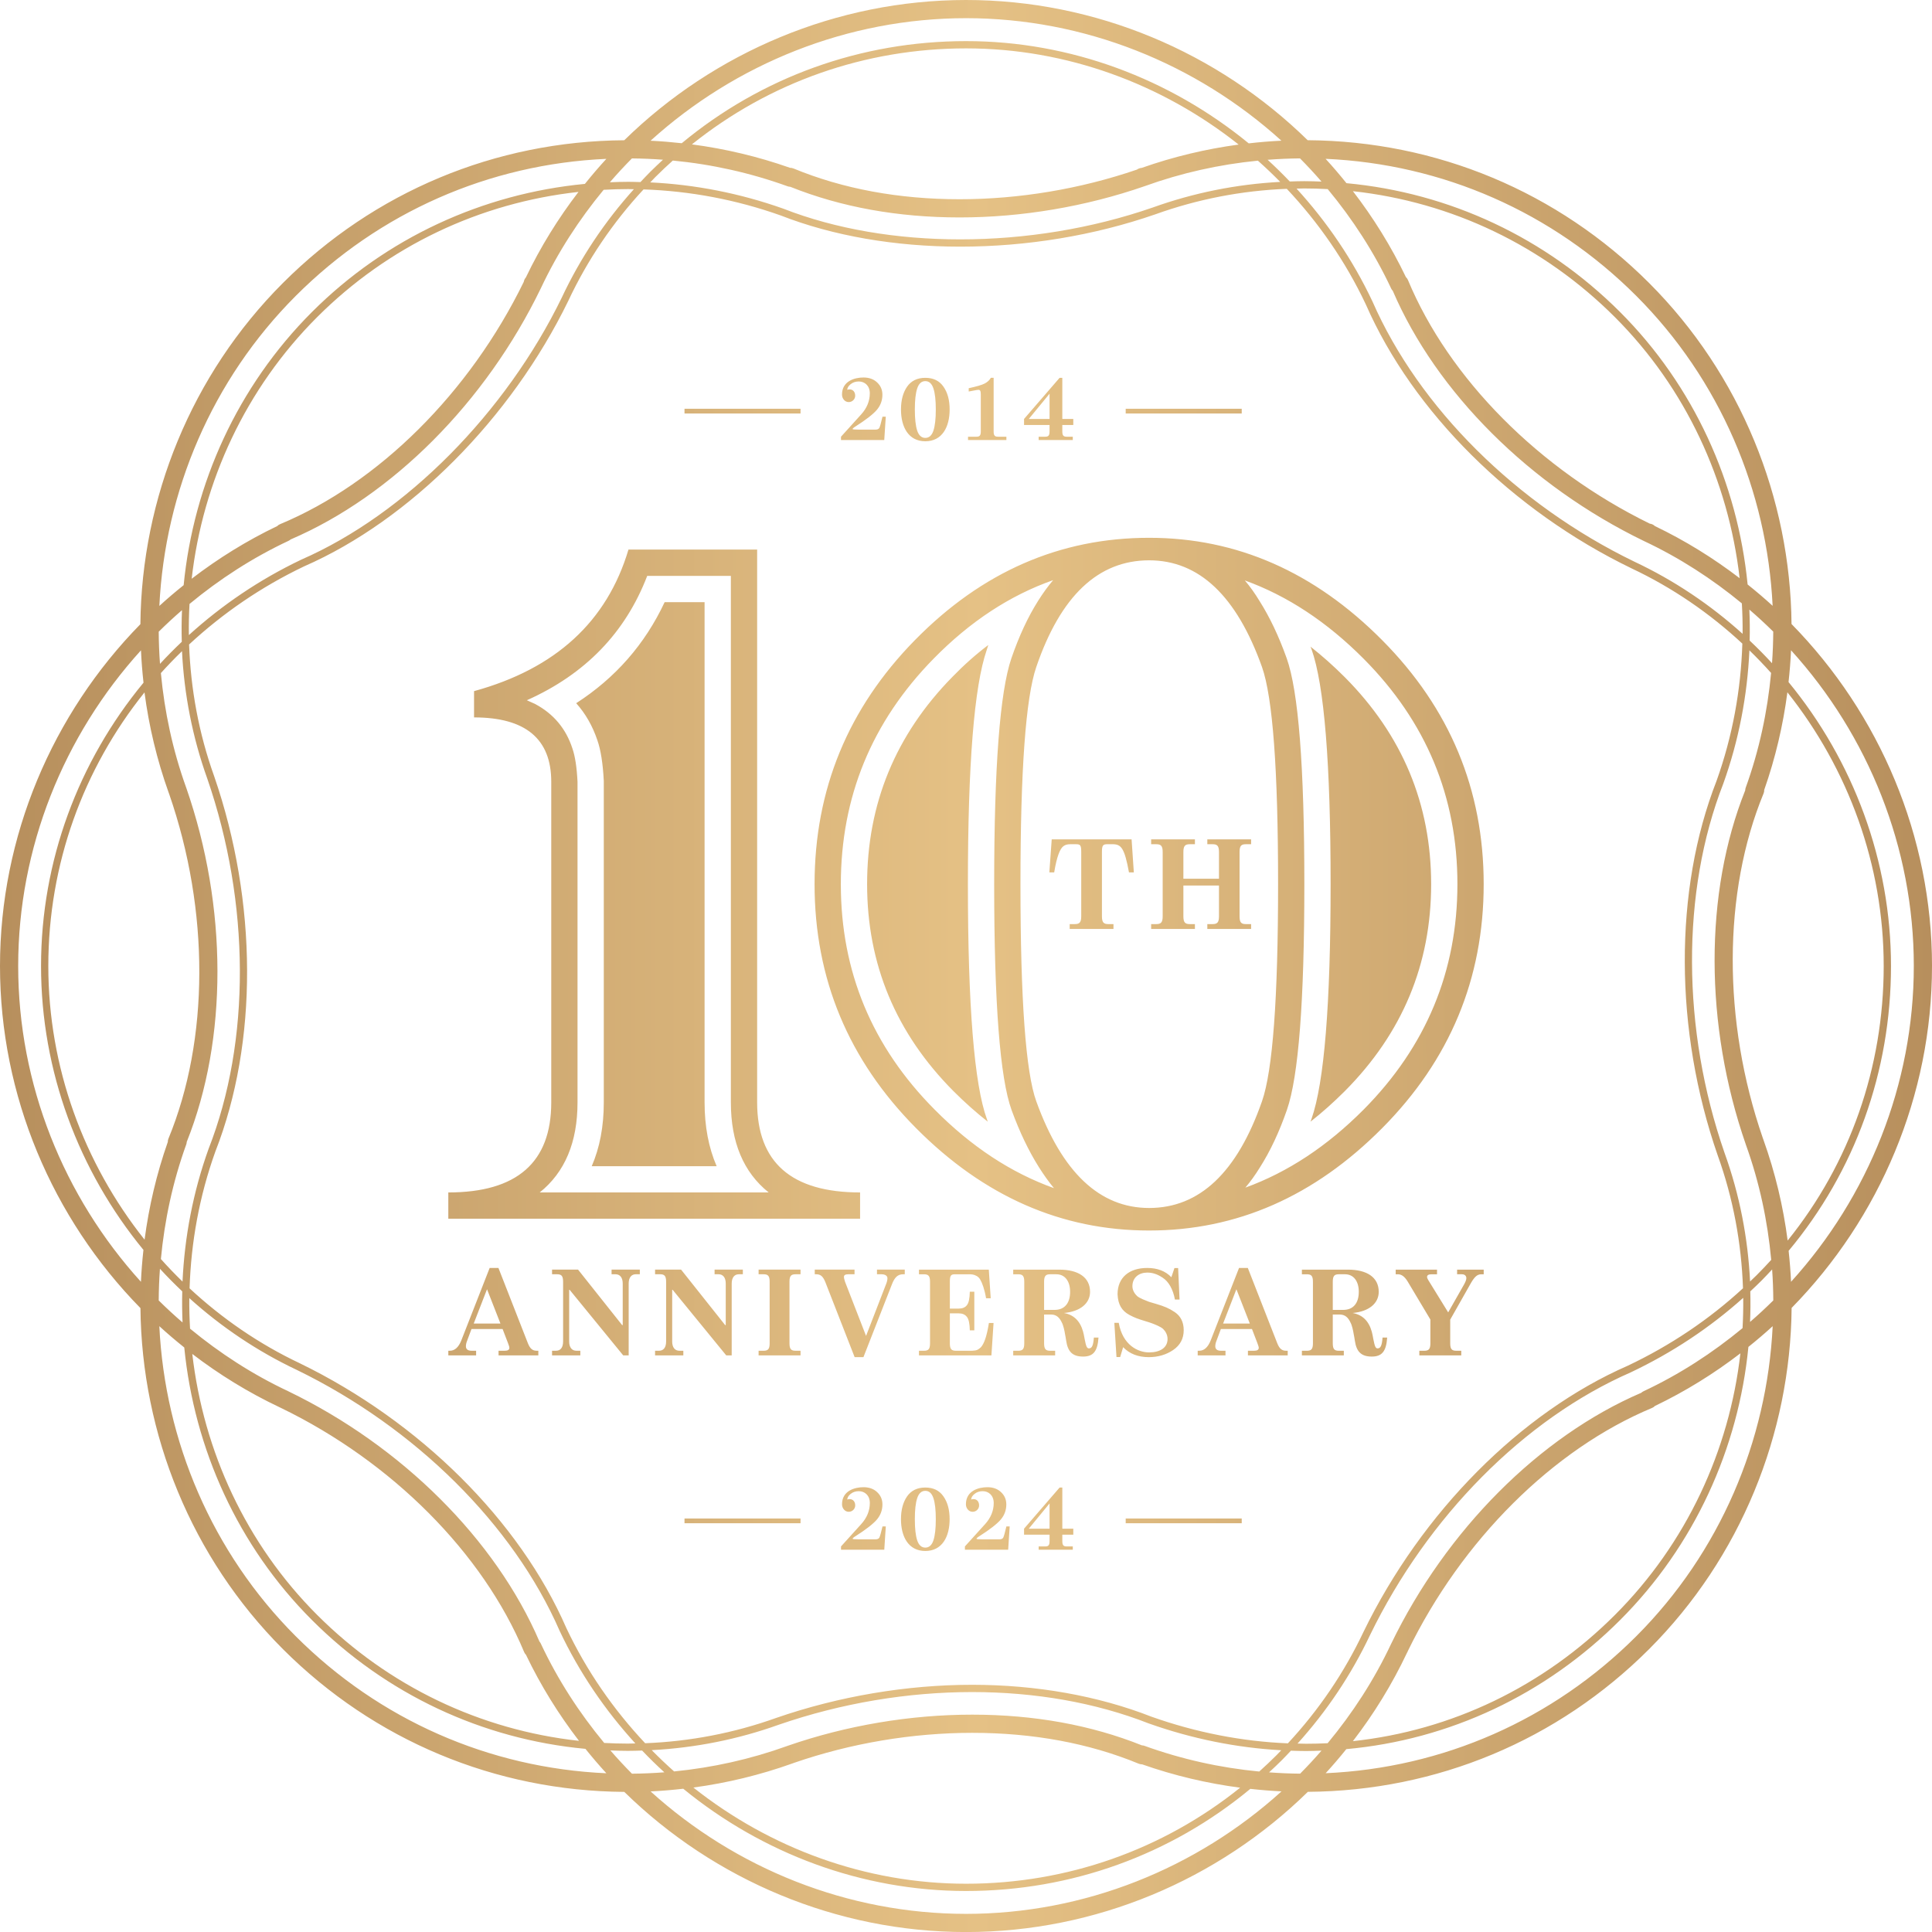 <?xml version="1.0" encoding="UTF-8"?> <svg xmlns="http://www.w3.org/2000/svg" xmlns:xlink="http://www.w3.org/1999/xlink" id="Layer_1" version="1.2" viewBox="0 0 203.441 203.445"><defs><linearGradient id="linear-gradient" x1="0" y1="101.723" x2="203.441" y2="101.723" gradientUnits="userSpaceOnUse"><stop offset="0" stop-color="#b78f5d"></stop><stop offset=".06" stop-color="#bc9562"></stop><stop offset=".506" stop-color="#e5c185"></stop><stop offset="1" stop-color="#b78f5d"></stop></linearGradient></defs><path d="M92.928,160.732h.347l-.16,2.455h-4.555v-.348l2.117-2.339c.614-.677.916-1.424.916-2.233,0-.791-.524-1.245-1.165-1.245-.338,0-.623.098-.863.294-.23.187-.347.391-.347.596.045-.036.134-.054.249-.054.365,0,.587.276.587.667,0,.365-.302.668-.685.668-.4,0-.703-.365-.703-.792,0-1.414,1.317-1.797,2.26-1.797.587,0,1.067.169,1.433.516.373.347.561.774.561,1.299,0,.596-.196,1.13-.578,1.584-.383.453-1.139,1.05-2.287,1.778-.187.116-.275.205-.275.25,0,.044.223.062.667.062h1.744c.204,0,.347-.062.409-.187s.178-.516.329-1.174ZM99.348,157.573c.437.622.649,1.423.649,2.401,0,1.833-.782,3.345-2.562,3.345s-2.562-1.512-2.562-3.345c0-.979.214-1.779.641-2.401.437-.623,1.077-.935,1.922-.935s1.485.312,1.912.935ZM98.54,159.975c0-.97-.08-1.708-.25-2.215-.169-.516-.453-.773-.854-.773s-.685.258-.854.773c-.169.507-.249,1.245-.249,2.215s.08,1.708.249,2.225c.17.507.454.765.854.765s.685-.258.854-.765c.17-.517.25-1.255.25-2.225ZM105.646,161.905c-.062.125-.205.187-.409.187h-1.744c-.444,0-.667-.018-.667-.062,0-.045.089-.134.275-.25,1.148-.729,1.904-1.325,2.287-1.778.382-.454.578-.988.578-1.584,0-.524-.188-.952-.561-1.299-.365-.347-.846-.516-1.433-.516-.942,0-2.26.383-2.26,1.797,0,.427.303.792.703.792.383,0,.685-.303.685-.668,0-.391-.222-.667-.587-.667-.115,0-.204.018-.249.054,0-.205.116-.409.347-.596.24-.196.525-.294.863-.294.641,0,1.165.454,1.165,1.245,0,.81-.302,1.557-.916,2.233l-2.117,2.339v.348h4.555l.16-2.455h-.347c-.151.658-.267,1.049-.329,1.174ZM111.863,160.972h1.156v.631h-1.156v.677c0,.453.134.56.463.56h.64v.348h-3.594v-.348h.686c.329,0,.462-.106.462-.56v-.677h-2.687v-.631l3.745-4.333h.285v4.333ZM110.519,158.312l-2.188,2.66h2.188v-2.66ZM125.826,97.308h-.535c-.483,0-.68-.156-.68-.822v-3.239h3.749v3.239c0,.666-.196.822-.679.822h-.549v.51h4.61v-.51h-.548c-.483,0-.667-.156-.667-.822v-6.767c0-.666.184-.822.667-.822h.548v-.51h-4.61v.51h.549c.482,0,.679.156.679.822v2.809h-3.749v-2.809c0-.666.196-.822.68-.822h.535v-.51h-4.61v.51h.535c.483,0,.68.156.68.822v6.767c0,.666-.196.822-.68.822h-.535v.51h4.61v-.51ZM145.583,140.847h.488c-.1,1.501-.588,2.001-1.626,2.001-1.138,0-1.613-.551-1.776-1.663-.05-.313-.087-.55-.125-.713-.05-.35-.187-.95-.338-1.213-.225-.488-.55-.838-1.126-.838h-.738v3.027c0,.638.187.788.65.788h.513v.488h-4.415v-.488h.513c.462,0,.65-.15.65-.788v-6.478c0-.638-.188-.788-.65-.788h-.513v-.488h4.852c1.988,0,3.239.8,3.239,2.339,0,1.213-1.038,2.076-2.751,2.226,1.038.188,1.701.838,2.014,1.951.05.187.113.463.175.826.137.713.225.95.438.95.312,0,.463-.275.525-1.138ZM143.082,136.032c0-1.113-.538-1.851-1.451-1.851h-.638c-.463,0-.65.15-.65.788v2.964h1.1c1.051,0,1.638-.7,1.638-1.901ZM137.997,118.113c1.224-.96,2.428-2.033,3.613-3.218,6.061-6.097,9.09-13.361,9.09-21.792s-3.029-15.695-9.09-21.792c-1.186-1.186-2.39-2.258-3.613-3.218l.113.282c1.336,3.783,2.004,12.025,2.004,24.729,0,12.627-.668,20.861-2.004,24.7l-.113.311ZM135.422,142.235h.175v.488h-4.189v-.488h.65c.325,0,.488-.1.488-.313,0-.087-.05-.25-.137-.475l-.575-1.501h-3.277l-.45,1.213c-.087.213-.137.413-.137.6,0,.313.2.475.6.475h.475v.488h-2.926v-.488h.162c.513,0,.913-.363,1.201-1.076l2.989-7.641h.925l3.101,7.929c.238.6.513.788.926.788ZM131.607,139.371l-1.413-3.614-1.401,3.614h2.814ZM123.533,142.159c.738-.5,1.113-1.201,1.113-2.088,0-.85-.325-1.488-.938-1.901-.613-.413-1.101-.613-1.951-.863l-.763-.225-.65-.263c-.263-.113-.463-.225-.6-.338-.25-.237-.5-.6-.5-1.038,0-.938.713-1.439,1.563-1.439.538,0,1.05.15,1.638.55.6.388,1.076,1.188,1.276,2.289h.488l-.15-3.314h-.388l-.325.963c-.625-.65-1.475-.975-2.539-.975-1.888,0-3.127.988-3.127,2.776.05,1.101.463,1.739,1.238,2.164.562.3.913.425,1.613.638.325.1.575.175.738.238.175.062.388.15.638.262.25.113.438.225.563.338.25.237.475.613.475,1.063,0,.938-.812,1.413-1.951,1.413-1.138,0-2.776-.75-3.189-3.114h-.463l.225,3.602h.388l.313-1.038c.675.7,1.576,1.05,2.701,1.05.963,0,1.826-.25,2.564-.75ZM90.567,128.332h-43.359v-2.767c7.227,0,10.84-3.162,10.84-9.485v-33.761c0-4.517-2.71-6.775-8.13-6.775v-2.767c8.581-2.353,14.001-7.321,16.26-14.905h13.55v58.208c0,6.323,3.613,9.485,10.84,9.485v2.767ZM80.941,125.565c-2.653-2.126-3.98-5.288-3.98-9.485v-55.441h-8.808c-2.296,5.984-6.521,10.351-12.675,13.098l.875.395c1.938,1.035,3.247,2.597,3.924,4.686.282.809.461,1.976.537,3.5v33.761c0,4.197-1.327,7.358-3.98,9.485h24.107ZM115.185,140.847h.488c-.1,1.501-.588,2.001-1.626,2.001-1.138,0-1.613-.551-1.776-1.663-.051-.313-.088-.55-.125-.713-.05-.35-.188-.95-.338-1.213-.225-.488-.55-.838-1.126-.838h-.738v3.027c0,.638.188.788.65.788h.513v.488h-4.415v-.488h.513c.463,0,.65-.15.65-.788v-6.478c0-.638-.187-.788-.65-.788h-.513v-.488h4.852c1.988,0,3.239.8,3.239,2.339,0,1.213-1.038,2.076-2.751,2.226,1.038.188,1.701.838,2.014,1.951.05.187.113.463.175.826.138.713.225.95.438.95.313,0,.462-.275.525-1.138ZM112.683,136.032c0-1.113-.538-1.851-1.451-1.851h-.638c-.463,0-.65.15-.65.788v2.964h1.101c1.05,0,1.638-.7,1.638-1.901ZM111.973,89.106c.183-.144.418-.209.718-.209h.614c.457,0,.549.104.549.822v6.767c0,.666-.196.822-.68.822h-.535v.51h4.61v-.51h-.535c-.483,0-.68-.156-.68-.822v-6.767c0-.691.104-.822.562-.822h.601c.862.013,1.215.404,1.685,2.965h.51l-.235-3.475h-8.411l-.249,3.475h.51c.274-1.672.614-2.495.967-2.756ZM95.273,134.181v-.488h-2.926v.488h.475c.4,0,.626.175.626.412,0,.188-.05.413-.163.676l-2.088,5.403-2.214-5.703c-.075-.213-.113-.388-.113-.525,0-.175.15-.263.463-.263h.65v-.488h-4.189v.488h.162c.451,0,.7.225.938.788l3.101,7.941h.925l2.989-7.641c.3-.788.638-1.088,1.201-1.088h.162ZM83.783,134.181h.513v-.488h-4.415v.488h.513c.463,0,.65.15.65.788v6.478c0,.638-.187.788-.65.788h-.513v.488h4.415v-.488h-.513c-.463,0-.65-.15-.65-.788v-6.478c0-.638.188-.788.65-.788ZM64.398,134.181h.425c.45,0,.75.338.75.975v4.377h-.062l-4.64-5.841h-2.739v.488h.513c.463,0,.65.15.65.788v6.29c0,.65-.287.976-.738.976h-.425v.488h2.977v-.488h-.425c-.45,0-.75-.338-.75-.976v-5.44h.05l5.64,6.903h.576v-7.566c0-.638.3-.975.75-.975h.425v-.488h-2.976v.488ZM70.782,141.259v-5.44h.05l5.64,6.903h.576v-7.566c0-.638.3-.975.75-.975h.425v-.488h-2.976v.488h.425c.45,0,.75.338.75.975v4.377h-.063l-4.64-5.841h-2.739v.488h.513c.462,0,.65.15.65.788v6.29c0,.65-.288.976-.738.976h-.425v.488h2.976v-.488h-.425c-.45,0-.75-.338-.75-.976ZM74.194,63.406h-4.206c-2.07,4.423-5.175,7.97-9.315,10.643.979,1.091,1.722,2.39,2.23,3.896.357,1.016.583,2.446.677,4.291v33.846c0,2.522-.423,4.761-1.27,6.719h13.154c-.847-1.958-1.271-4.197-1.271-6.719v-52.675ZM56.512,142.235h.175v.488h-4.189v-.488h.65c.325,0,.488-.1.488-.313,0-.087-.05-.25-.137-.475l-.575-1.501h-3.277l-.45,1.213c-.087.213-.137.413-.137.6,0,.313.2.475.6.475h.475v.488h-2.926v-.488h.162c.513,0,.913-.363,1.201-1.076l2.989-7.641h.925l3.102,7.929c.238.6.513.788.926.788ZM52.697,139.371l-1.413-3.614-1.401,3.614h2.814ZM96.473,118.804c-7.132-7.179-10.698-15.747-10.698-25.702s3.523-18.523,10.571-25.702c7.048-7.18,15.267-10.77,24.658-10.77,9.222,0,17.398,3.59,24.53,10.77,7.133,7.179,10.699,15.747,10.699,25.702s-3.566,18.523-10.699,25.702c-7.132,7.18-15.309,10.77-24.53,10.77s-17.398-3.59-24.531-10.77ZM131.081,61.119c.546.64,1.063,1.365,1.553,2.174,1.073,1.694,2.023,3.698,2.852,6.013,1.242,3.481,1.862,11.414,1.862,23.797,0,12.327-.611,20.25-1.834,23.769-.81,2.333-1.76,4.357-2.852,6.069-.489.791-.997,1.496-1.524,2.117,4.46-1.619,8.609-4.357,12.449-8.215,6.586-6.643,9.88-14.561,9.88-23.754s-3.294-17.102-9.88-23.726c-3.858-3.877-8.026-6.625-12.506-8.243ZM109.12,70.237c-1.11,3.237-1.665,10.859-1.665,22.865,0,12.176.555,19.798,1.665,22.865,2.71,7.49,6.672,11.235,11.885,11.235,5.307,0,9.269-3.745,11.884-11.235,1.13-3.237,1.694-10.858,1.694-22.865,0-12.044-.564-19.666-1.694-22.865-2.672-7.49-6.634-11.235-11.884-11.235-5.363,0-9.325,3.745-11.885,11.235ZM88.541,93.116c0,9.193,3.293,17.102,9.88,23.726,3.857,3.896,8.045,6.653,12.562,8.271-.546-.659-1.072-1.393-1.581-2.202-1.072-1.694-2.032-3.698-2.879-6.013-1.224-3.369-1.835-11.301-1.835-23.797,0-12.308.603-20.231,1.807-23.769.81-2.353,1.75-4.375,2.823-6.069.508-.809,1.034-1.534,1.58-2.173-4.554,1.6-8.751,4.356-12.59,8.271-6.512,6.643-9.767,14.561-9.767,23.754ZM104.01,118.113l-.085-.254c-1.336-3.67-2.004-11.922-2.004-24.757,0-12.609.659-20.824,1.977-24.644l.169-.537c-1.299.979-2.56,2.098-3.782,3.359-5.985,6.097-8.978,13.371-8.978,21.821,0,8.431,3.03,15.695,9.09,21.792,1.186,1.186,2.391,2.258,3.613,3.218ZM153.432,134.181h.512c.3,0,.463.175.463.412,0,.163-.087.388-.25.676l-1.663,2.926-1.988-3.226c-.163-.25-.237-.413-.237-.5,0-.187.15-.287.463-.287h.588v-.488h-4.352v.488h.237c.388,0,.726.263,1.038.788l2.376,3.977v2.501c0,.638-.188.788-.65.788h-.513v.488h4.415v-.488h-.513c-.463,0-.65-.15-.65-.788v-2.489l2.088-3.689c.438-.788.726-1.088,1.188-1.088h.251v-.488h-2.801v.488ZM97.281,142.235h-.513v.488h7.629l.225-3.414h-.488c-.237,1.463-.513,2.188-.85,2.564-.2.163-.3.275-.563.325-.25.038-.35.038-.688.038h-1.363c-.463,0-.65-.15-.65-.788v-3.152h.925c.388,0,.676.125.863.363.2.238.3.713.313,1.426h.475v-4.065h-.475c-.013.713-.113,1.188-.313,1.426-.187.237-.475.35-.863.35h-.925v-2.826c0-.663.113-.788.55-.788h1.375c.413,0,.576.012.888.175.163.088.288.213.388.388.2.338.45,1.0.613,1.963h.488l-.2-3.014h-7.353v.488h.513c.462,0,.65.15.65.788v6.478c0,.638-.188.788-.65.788ZM203.441,101.723c0,13.646-5.502,26.539-14.782,36.003-.129,13.257-5.36,26.275-15.009,35.93-9.608,9.606-22.356,14.927-35.931,15.025-9.462,9.271-22.353,14.765-35.99,14.765-13.64,0-26.527-5.492-35.99-14.758-13.579-.095-26.331-5.423-35.944-15.031-9.648-9.65-14.874-22.659-15.007-35.913C5.503,128.272,0,115.369,0,101.723c0-13.641,5.502-26.532,14.783-35.996.129-13.261,5.362-26.277,15.012-35.93,9.608-9.611,22.36-14.936,35.94-15.029C75.197,5.503,88.086.005,101.722,0c13.632,0,26.514,5.495,35.976,14.764,13.582.093,26.337,5.42,35.952,15.033,9.646,9.649,14.87,22.658,14.999,35.913,9.284,9.463,14.793,22.362,14.793,36.013ZM183.492,139.852c.06-1.062.083-2.125.07-3.19-3.491,3.129-7.456,5.768-11.838,7.846-11.233,4.913-21.404,15.219-27.461,27.671-1.966,4.152-4.531,7.987-7.63,11.418.297.006.594.02.891.02.762,0,1.521-.019,2.277-.056,2.623-3.16,4.894-6.65,6.683-10.459.001-.003.004-.012.007-.014,5.806-11.982,15.627-21.827,26.336-26.427.063-.063.139-.115.226-.156,3.8-1.781,7.283-4.042,10.439-6.653ZM174.264,148.049c-.079.086-.176.157-.294.204-10.426,4.342-20.037,13.909-25.72,25.597-.024.071-.057.135-.093.194-1.577,3.332-3.494,6.443-5.696,9.301,10.381-1.116,20.039-5.732,27.596-13.294,7.524-7.52,12.044-17.312,13.209-27.546-2.775,2.13-5.78,4-9.001,5.544ZM132.599,186.543c.622-.56,1.234-1.134,1.83-1.731.166-.167.324-.34.488-.509-4.688-.258-9.37-1.201-13.949-2.822-5.635-2.21-12.012-3.306-18.601-3.306-6.766,0-13.753,1.156-20.386,3.448-4.288,1.535-8.776,2.427-13.353,2.669.761.775,1.546,1.522,2.356,2.241,4.062-.399,8.05-1.289,11.904-2.677.017-.009.033-.012.05-.019,6.198-2.151,12.917-3.283,19.445-3.283,6.495,0,12.498,1.089,17.855,3.232.087,0,.175.018.263.048,3.917,1.415,7.97,2.316,12.099,2.71ZM120.28,185.79c-.032-.003-.064-.003-.093-.008-.093-.007-.187-.027-.279-.063-5.224-2.157-11.121-3.25-17.526-3.25-6.302,0-12.79,1.093-18.767,3.16-.056.028-.114.049-.174.064-3.387,1.212-6.877,2.057-10.429,2.536,8.083,6.407,18.16,10.129,28.717,10.129,10.629,0,20.699-3.565,28.86-10.112-3.507-.461-6.955-1.278-10.309-2.455ZM135.615,183.574c3.247-3.494,5.922-7.427,7.956-11.724,6.141-12.62,16.548-23.102,27.847-28.045,4.485-2.128,8.559-4.868,12.12-8.149-.162-4.716-1.02-9.441-2.665-14.003-4.575-13.172-4.62-27.903-.125-39.411,1.694-4.723,2.57-9.607,2.722-14.471-3.427-3.183-7.342-5.886-11.689-7.932-12.549-6.075-22.997-16.459-27.957-27.78-2.143-4.546-4.984-8.625-8.324-12.176-4.74.186-9.394,1.086-13.859,2.691-6.422,2.226-13.516,3.398-20.521,3.398-6.872,0-13.414-1.136-18.918-3.287-4.674-1.659-9.529-2.575-14.439-2.74-3.244,3.5-5.907,7.436-7.919,11.729-6.026,12.386-16.683,23.095-27.812,27.959-4.545,2.166-8.6,4.964-12.121,8.231.167,4.67,1.017,9.348,2.638,13.865,4.581,13.277,4.628,28.047.129,39.525-1.688,4.7-2.562,9.563-2.716,14.407,3.412,3.17,7.31,5.865,11.635,7.905,12.633,6.153,23.109,16.563,28.034,27.854,2.139,4.531,4.973,8.599,8.305,12.142,4.726-.184,9.357-1.074,13.786-2.66,6.615-2.287,13.751-3.493,20.645-3.493,6.75,0,13.278,1.163,18.882,3.359,4.71,1.667,9.539,2.609,14.367,2.806ZM63.624,183.533c.822.043,1.648.069,2.477.069.268,0,.536-.013.804-.017-3.185-3.486-5.9-7.458-7.975-11.856-4.873-11.173-15.202-21.404-27.659-27.468-4.185-1.975-7.986-4.545-11.336-7.57-.011,1.075.016,2.148.078,3.218,3.129,2.582,6.579,4.821,10.339,6.589.004.003.007.003.011.006,11.978,5.791,21.831,15.622,26.441,26.347.052.059.099.128.137.205,1.788,3.815,4.059,7.311,6.683,10.477ZM55.383,174.245c-.077-.073-.14-.167-.187-.275-4.353-10.438-13.921-20.047-25.604-25.712-.057-.022-.109-.049-.159-.075-3.288-1.556-6.357-3.447-9.185-5.612,1.18,10.25,5.675,20.012,13.146,27.479,7.517,7.517,17.164,12.118,27.574,13.262-2.149-2.792-4.031-5.821-5.585-9.067ZM19.956,63.597c-.062,1.091-.084,2.183-.068,3.278,3.47-3.148,7.433-5.845,11.836-7.944,11.025-4.815,21.542-15.487,27.426-27.581,1.95-4.161,4.508-7.995,7.598-11.426-.199-.003-.397-.013-.597-.013-.866,0-1.728.029-2.586.075-2.594,3.138-4.841,6.599-6.615,10.373-5.813,12.003-15.637,21.852-26.345,26.445-.061.054-.132.103-.216.143-3.798,1.781-7.279,4.041-10.433,6.65ZM29.198,55.393c.077-.083.173-.149.286-.194,10.392-4.326,19.979-13.855,25.668-25.518.031-.179.11-.336.223-.466,1.542-3.222,3.41-6.23,5.54-9.007-10.431,1.151-20.057,5.725-27.521,13.187-7.522,7.518-12.044,17.312-13.21,27.547,2.779-2.133,5.789-4.004,9.015-5.549ZM21.965,120.973c4.448-11.346,4.382-25.884-.138-38.986-1.568-4.372-2.437-8.894-2.663-13.418-.77.746-1.511,1.515-2.224,2.308.383,4.063,1.242,8.11,2.66,12.044,0,0,.002.005.004.01,4.374,12.571,4.389,26.485.058,37.316-.002.086-.018.172-.048.257-1.425,3.943-2.288,8-2.673,12.073.73.818,1.489,1.609,2.278,2.374.217-4.703,1.107-9.416,2.746-13.979ZM70.848,16.906c-.624.56-1.237,1.136-1.834,1.734-.185.185-.361.378-.543.566,4.686.226,9.403,1.132,14.008,2.765,5.536,2.166,11.994,3.236,18.64,3.236,6.813,0,13.827-1.126,20.261-3.355,4.312-1.549,8.825-2.454,13.426-2.699-.759-.773-1.542-1.518-2.349-2.235-4.07.4-8.066,1.292-11.927,2.687-6.212,2.155-12.945,3.291-19.481,3.291-6.49,0-12.489-1.084-17.836-3.228-.086,0-.176-.019-.265-.047-3.916-1.416-7.969-2.32-12.099-2.715ZM83.191,17.671c.101-.005.234.019.352.065,5.215,2.154,11.105,3.244,17.505,3.244,6.267,0,12.718-1.08,18.675-3.122.15-.109.324-.168.499-.179,3.317-1.17,6.733-1.987,10.208-2.456-8.078-6.406-18.145-10.128-28.689-10.128h-.02c-10.629,0-20.699,3.563-28.862,10.108,3.515.463,6.971,1.284,10.331,2.467ZM139.809,19.912c-.82-.043-1.644-.068-2.471-.068-.271,0-.541.013-.811.017,3.194,3.495,5.917,7.479,7.998,11.892,4.902,11.191,15.196,21.397,27.581,27.394,4.207,1.979,8.026,4.559,11.391,7.596.01-1.072-.017-2.14-.079-3.207-3.125-2.576-6.571-4.809-10.326-6.573-11.989-5.812-21.836-15.632-26.435-26.344-.066-.065-.12-.141-.163-.231-1.789-3.815-4.061-7.312-6.686-10.477ZM148.041,29.178c.09.082.163.178.214.302,4.324,10.389,13.835,19.969,25.467,25.66.209.026.398.118.545.26,3.189,1.528,6.165,3.378,8.917,5.483-1.178-10.26-5.668-20.025-13.135-27.488-7.521-7.519-17.172-12.121-27.586-13.263,2.145,2.786,4.025,5.808,5.578,9.045ZM184.282,134.943c.22-.212.445-.417.661-.633.538-.537,1.06-1.086,1.568-1.645-.378-4.083-1.237-8.151-2.66-12.103-.005-.018-.013-.032-.017-.051-4.364-12.583-4.379-26.48-.061-37.289,0-.089.016-.184.049-.272,1.427-3.948,2.291-8.01,2.676-12.088-.732-.82-1.494-1.612-2.284-2.38-.215,4.721-1.107,9.455-2.751,14.038-4.443,11.373-4.383,25.876.131,38.874,1.592,4.413,2.467,8.981,2.69,13.55ZM186.595,69.836c.081-1.109.122-2.218.129-3.327-.811-.8-1.648-1.574-2.515-2.319.047,1.085.058,2.172.031,3.262.814.768,1.599,1.562,2.354,2.384ZM139.586,16.724c.76.828,1.49,1.684,2.197,2.564,10.881,1.014,20.977,5.738,28.808,13.565,7.774,7.769,12.377,17.99,13.435,28.693.904.722,1.783,1.469,2.633,2.247-.588-12.086-5.546-23.823-14.362-32.642-8.807-8.805-20.35-13.877-32.71-14.427ZM136.893,16.679c-1.142.01-2.279.059-3.411.147.802.734,1.579,1.495,2.332,2.284.507-.016,1.014-.033,1.523-.033.609,0,1.214.021,1.819.044-.728-.842-1.484-1.654-2.264-2.442ZM68.505,14.818c1.099.051,2.193.143,3.283.263,8.403-6.965,18.872-10.752,29.934-10.752h.019c10.974,0,21.442,3.963,29.75,10.767,1.142-.13,2.289-.228,3.442-.281C125.974,6.698,114.179,1.914,101.722,1.914c-12.459.005-24.256,4.79-33.217,12.904ZM64.222,19.192c.642-.026,1.285-.047,1.929-.047.429,0,.86.016,1.289.027.34-.361.679-.723,1.031-1.075.438-.438.889-.859,1.341-1.278-1.085-.081-2.175-.128-3.269-.138-.801.809-1.575,1.645-2.321,2.509ZM16.779,63.805c.826-.757,1.682-1.483,2.56-2.187,1.044-10.679,5.684-20.939,13.513-28.765,7.83-7.827,18.009-12.463,28.739-13.489.725-.905,1.477-1.785,2.259-2.636-12.36.55-23.9,5.62-32.701,14.424-8.82,8.822-13.781,20.564-14.369,32.654ZM16.713,66.518c.007,1.129.05,2.258.135,3.387.736-.799,1.501-1.573,2.294-2.324-.032-1.112-.025-2.221.022-3.33-.844.728-1.659,1.485-2.45,2.266ZM15.104,131.615c-6.811-8.289-10.782-18.821-10.782-29.892,0-11.065,3.934-21.525,10.79-29.836-.126-1.135-.217-2.271-.267-3.407C6.71,77.442,1.915,89.249,1.915,101.723c0,12.472,4.794,24.284,12.926,33.251.049-1.12.14-2.24.263-3.359ZM15.224,130.538c.456-3.471,1.26-6.92,2.446-10.291-.002-.111.017-.228.066-.344,4.307-10.447,4.338-24.009.08-36.287-.022-.047-.039-.096-.055-.148-1.237-3.455-2.079-6.995-2.546-10.557-6.453,8.051-10.128,18.086-10.128,28.812,0,10.634,3.727,20.754,10.136,28.815ZM16.713,136.94c.809.799,1.644,1.572,2.509,2.316-.047-1.089-.058-2.181-.031-3.275-.812-.766-1.595-1.559-2.348-2.379-.082,1.113-.123,2.225-.13,3.337ZM63.851,186.726c-.762-.83-1.495-1.689-2.204-2.571-10.875-1.016-20.969-5.737-28.796-13.563-7.78-7.775-12.389-18-13.447-28.701-.901-.721-1.778-1.467-2.626-2.244.588,12.09,5.548,23.832,14.369,32.655,8.806,8.802,20.346,13.873,32.703,14.424ZM66.545,186.771c1.141-.01,2.278-.059,3.41-.146-.805-.736-1.584-1.499-2.339-2.291-.504.016-1.009.032-1.515.032-.611,0-1.219-.021-1.826-.044.73.844,1.488,1.659,2.27,2.449ZM134.945,188.631c-1.1-.051-2.195-.143-3.286-.263-8.399,6.963-18.875,10.755-29.931,10.755-10.989,0-21.469-3.963-29.782-10.768-1.141.13-2.287.229-3.438.282,8.959,8.113,20.756,12.894,33.22,12.894,12.461,0,24.258-4.784,33.217-12.9ZM139.153,184.344c-.542.019-1.084.04-1.629.04-.53,0-1.059-.017-1.589-.035-.318.337-.635.677-.964,1.006-.437.437-.886.857-1.337,1.275,1.086.081,2.177.128,3.272.137.774-.782,1.525-1.588,2.247-2.422ZM186.664,139.647c-.825.756-1.68,1.481-2.556,2.184-1.043,10.676-5.678,20.933-13.509,28.761-7.869,7.874-17.979,12.609-28.83,13.592-.7.87-1.423,1.717-2.175,2.536,12.359-.551,23.899-5.62,32.702-14.419,8.818-8.822,13.779-20.565,14.368-32.655ZM186.729,136.936c-.006-1.087-.044-2.174-.123-3.261-.369.395-.737.792-1.121,1.177-.384.385-.781.758-1.178,1.13.029,1.074.021,2.147-.024,3.218.843-.727,1.657-1.483,2.446-2.263ZM188.241,130.631c6.55-8.122,10.114-18.214,10.114-28.908,0-10.639-3.728-20.76-10.141-28.824-.455,3.468-1.258,6.916-2.443,10.285.006.115-.013.238-.063.358-4.305,10.437-4.335,23.996-.085,36.289.028.06.05.12.066.183,1.243,3.474,2.088,7.034,2.551,10.617ZM201.526,101.723c0-12.477-4.795-24.287-12.929-33.25-.049,1.117-.14,2.234-.263,3.35,6.813,8.288,10.788,18.821,10.788,29.9,0,11.125-3.798,21.626-10.778,29.99.117,1.087.206,2.174.253,3.262,8.133-8.963,12.928-20.774,12.928-33.252ZM72.079,160.397h12.218v-.5h-12.218v.5ZM118.537,160.397h12.218v-.5h-12.218v.5ZM93.274,43.878h-.347c-.151.658-.267,1.049-.329,1.174s-.205.187-.409.187h-1.744c-.444,0-.667-.018-.667-.062,0-.045.089-.134.275-.25,1.148-.729,1.904-1.325,2.287-1.778.382-.454.578-.988.578-1.584,0-.524-.188-.952-.561-1.299-.365-.347-.846-.516-1.433-.516-.942,0-2.26.383-2.26,1.797,0,.427.303.792.703.792.383,0,.685-.303.685-.668,0-.391-.222-.667-.587-.667-.115,0-.204.018-.249.054,0-.205.116-.409.347-.596.24-.196.525-.294.863-.294.641,0,1.165.454,1.165,1.245,0,.81-.302,1.557-.916,2.233l-2.117,2.339v.348h4.555l.16-2.455ZM94.874,43.121c0-.979.214-1.779.641-2.401.437-.623,1.077-.935,1.922-.935s1.485.312,1.912.935c.437.622.649,1.423.649,2.401,0,1.833-.782,3.345-2.562,3.345s-2.562-1.512-2.562-3.345ZM96.333,43.121c0,.97.08,1.708.249,2.225.17.507.454.765.854.765s.685-.258.854-.765c.17-.517.25-1.255.25-2.225s-.08-1.708-.25-2.215c-.169-.516-.453-.773-.854-.773s-.685.258-.854.773c-.169.507-.249,1.245-.249,2.215ZM105.975,45.986h-.881c-.329,0-.463-.106-.463-.56v-5.641h-.293c-.134.24-.348.437-.641.597-.294.15-.863.32-1.69.498v.347l.845-.16c.08,0,.151-.018.179-.018.187,0,.249.124.249.516v3.861c0,.453-.134.56-.463.56h-.881v.348h4.039v-.348ZM110.519,44.749h-2.687v-.631l3.745-4.333h.285v4.333h1.156v.631h-1.156v.677c0,.453.134.56.463.56h.64v.348h-3.594v-.348h.686c.329,0,.462-.106.462-.56v-.677ZM110.519,44.118v-2.66l-2.188,2.66h2.188ZM84.297,43.043h-12.218v.5h12.218v-.5ZM130.755,43.043h-12.218v.5h12.218v-.5Z" fill="url(#linear-gradient)"></path></svg> 